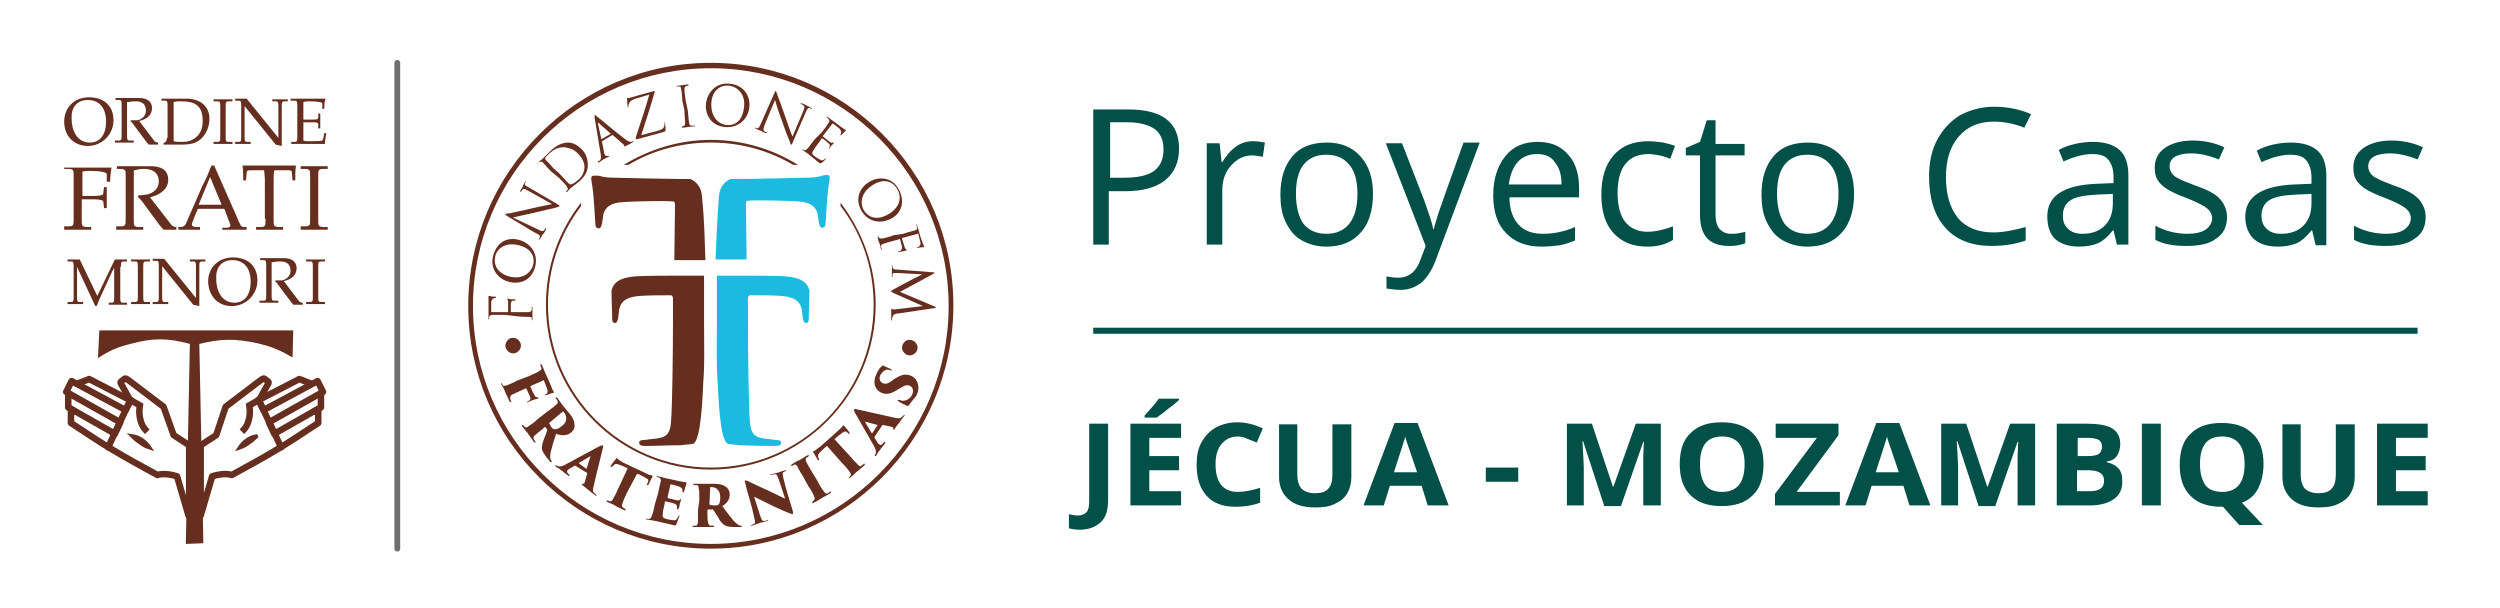 <?xml version="1.0" encoding="UTF-8"?>
<!-- Generator: Adobe Illustrator 28.3.0, SVG Export Plug-In . SVG Version: 6.00 Build 0)  -->
<svg xmlns="http://www.w3.org/2000/svg" xmlns:xlink="http://www.w3.org/1999/xlink" version="1.1" id="Livello_1" x="0px" y="0px" viewBox="0 0 370 90" style="enable-background:new 0 0 370 90;" xml:space="preserve">
<style type="text/css">
	.st0{fill:#025048;}
	.st1{fill:#652E1E;}
	.st2{fill:#1DBADF;}
	.st3{fill:none;stroke:#706F6F;stroke-width:0.858;stroke-linecap:round;stroke-linejoin:round;}
	.st4{fill:none;stroke:#652E1E;stroke-width:0.964;stroke-linecap:round;stroke-linejoin:round;stroke-miterlimit:3.864;}
	.st5{fill:none;stroke:#652E1E;stroke-width:0.964;stroke-miterlimit:3.864;}
	.st6{fill:none;stroke:#652E1E;stroke-width:0.512;stroke-miterlimit:3.864;}
</style>
<g>
	<g>
		<rect x="161.8" y="48.5" class="st0" width="196" height="0.9"></rect>
	</g>
	<g>
		<path class="st0" d="M174.5,22c0,2-0.7,3.6-2.1,4.7c-1.4,1.1-3.4,1.6-5.9,1.6h-2.4v7.9h-2.3v-20h5.2C172,16.2,174.5,18.1,174.5,22    z M164.2,26.3h2.1c2.1,0,3.5-0.3,4.5-1c0.9-0.7,1.4-1.7,1.4-3.2c0-1.3-0.4-2.3-1.3-3c-0.9-0.6-2.2-1-4-1h-2.6V26.3z"></path>
		<path class="st0" d="M185.4,20.9c0.7,0,1.3,0.1,1.8,0.2l-0.3,2.1c-0.6-0.1-1.2-0.2-1.6-0.2c-1.2,0-2.2,0.5-3.1,1.5    s-1.3,2.2-1.3,3.7v8h-2.3v-15h1.9l0.3,2.8h0.1c0.6-1,1.2-1.7,2-2.3C183.6,21.2,184.5,20.9,185.4,20.9z"></path>
		<path class="st0" d="M203.2,28.7c0,2.4-0.6,4.4-1.8,5.7c-1.2,1.4-2.9,2.1-5.1,2.1c-1.3,0-2.5-0.3-3.6-0.9s-1.8-1.5-2.4-2.7    s-0.8-2.6-0.8-4.1c0-2.4,0.6-4.3,1.8-5.7c1.2-1.4,2.9-2,5.1-2c2.1,0,3.8,0.7,5,2.1S203.2,26.3,203.2,28.7z M191.8,28.7    c0,1.9,0.4,3.4,1.1,4.4c0.8,1,1.9,1.5,3.4,1.5s2.6-0.5,3.4-1.5s1.2-2.5,1.2-4.4c0-1.9-0.4-3.4-1.2-4.3c-0.8-1-1.9-1.5-3.4-1.5    c-1.5,0-2.6,0.5-3.4,1.5C192.2,25.3,191.8,26.7,191.8,28.7z"></path>
		<path class="st0" d="M205.1,21.2h2.4l3.3,8.5c0.7,2,1.2,3.4,1.3,4.2h0.1c0.1-0.5,0.4-1.3,0.7-2.4c0.4-1.1,1.6-4.6,3.7-10.4h2.4    l-6.4,17.1c-0.6,1.7-1.4,2.9-2.2,3.6c-0.9,0.7-1.9,1.1-3.1,1.1c-0.7,0-1.4-0.1-2.1-0.2v-1.8c0.5,0.1,1.1,0.2,1.7,0.2    c1.6,0,2.7-0.9,3.3-2.6l0.8-2.1L205.1,21.2z"></path>
		<path class="st0" d="M228.1,36.5c-2.2,0-4-0.7-5.2-2c-1.3-1.3-1.9-3.2-1.9-5.6c0-2.4,0.6-4.3,1.8-5.8s2.8-2.1,4.8-2.1    c1.9,0,3.4,0.6,4.5,1.9c1.1,1.2,1.6,2.9,1.6,4.9v1.4h-10.3c0,1.8,0.5,3.1,1.3,4c0.8,0.9,2,1.4,3.6,1.4c1.6,0,3.2-0.3,4.8-1v2    c-0.8,0.3-1.6,0.6-2.3,0.7S229.2,36.5,228.1,36.5z M227.5,22.8c-1.2,0-2.2,0.4-2.9,1.2c-0.7,0.8-1.1,1.9-1.3,3.3h7.8    c0-1.4-0.3-2.5-1-3.3C229.6,23.2,228.7,22.8,227.5,22.8z"></path>
		<path class="st0" d="M243.8,36.5c-2.2,0-3.8-0.7-5-2c-1.2-1.3-1.8-3.2-1.8-5.7c0-2.5,0.6-4.4,1.8-5.8s2.9-2.1,5.2-2.1    c0.7,0,1.4,0.1,2.2,0.2c0.7,0.2,1.3,0.3,1.7,0.5l-0.7,1.9c-0.5-0.2-1-0.4-1.6-0.5c-0.6-0.1-1.1-0.2-1.6-0.2c-3,0-4.6,1.9-4.6,5.8    c0,1.8,0.4,3.3,1.1,4.2s1.8,1.5,3.3,1.5c1.2,0,2.5-0.3,3.8-0.8v2C246.5,36.2,245.3,36.5,243.8,36.5z"></path>
		<path class="st0" d="M256.2,34.6c0.4,0,0.8,0,1.2-0.1c0.4-0.1,0.7-0.1,0.9-0.2V36c-0.2,0.1-0.6,0.2-1.1,0.3    c-0.5,0.1-0.9,0.1-1.3,0.1c-2.9,0-4.3-1.5-4.3-4.6V23h-2.1v-1.1l2.1-0.9l1-3.2h1.3v3.5h4.3V23h-4.3v8.8c0,0.9,0.2,1.6,0.6,2.1    C254.9,34.3,255.4,34.6,256.2,34.6z"></path>
		<path class="st0" d="M274.4,28.7c0,2.4-0.6,4.4-1.8,5.7c-1.2,1.4-2.9,2.1-5.1,2.1c-1.3,0-2.5-0.3-3.6-0.9s-1.8-1.5-2.4-2.7    s-0.8-2.6-0.8-4.1c0-2.4,0.6-4.3,1.8-5.7c1.2-1.4,2.9-2,5.1-2c2.1,0,3.8,0.7,5,2.1S274.4,26.3,274.4,28.7z M263,28.7    c0,1.9,0.4,3.4,1.1,4.4c0.8,1,1.9,1.5,3.4,1.5s2.6-0.5,3.4-1.5s1.2-2.5,1.2-4.4c0-1.9-0.4-3.4-1.2-4.3c-0.8-1-1.9-1.5-3.4-1.5    c-1.5,0-2.6,0.5-3.4,1.5C263.4,25.3,263,26.7,263,28.7z"></path>
		<path class="st0" d="M295.1,18c-2.2,0-3.9,0.7-5.2,2.2s-1.9,3.5-1.9,6c0,2.6,0.6,4.6,1.8,6.1c1.2,1.4,3,2.1,5.2,2.1    c1.4,0,3-0.3,4.8-0.8v2c-1.4,0.5-3.1,0.8-5.1,0.8c-2.9,0-5.2-0.9-6.8-2.7c-1.6-1.8-2.4-4.3-2.4-7.6c0-2.1,0.4-3.9,1.2-5.4    c0.8-1.5,1.9-2.7,3.3-3.6c1.5-0.8,3.2-1.3,5.1-1.3c2.1,0,3.9,0.4,5.5,1.1l-1,2C298.1,18.3,296.6,18,295.1,18z"></path>
		<path class="st0" d="M313.3,36.2l-0.5-2.1h-0.1c-0.7,0.9-1.5,1.6-2.2,1.9s-1.7,0.5-2.8,0.5c-1.5,0-2.7-0.4-3.5-1.1    S303,33.5,303,32c0-3,2.4-4.6,7.3-4.8l2.5-0.1v-0.9c0-1.2-0.3-2-0.8-2.6s-1.3-0.8-2.4-0.8c-1.2,0-2.7,0.4-4.2,1.1l-0.7-1.7    c0.7-0.4,1.5-0.7,2.4-0.9c0.9-0.2,1.8-0.3,2.6-0.3c1.8,0,3.1,0.4,4,1.2s1.3,2.1,1.3,3.8v10.2H313.3z M308.2,34.6    c1.4,0,2.5-0.4,3.3-1.2c0.8-0.8,1.2-1.9,1.2-3.3v-1.4l-2.3,0.1c-1.8,0.1-3.1,0.3-3.9,0.8c-0.8,0.5-1.2,1.3-1.2,2.3    c0,0.8,0.2,1.4,0.7,1.9C306.6,34.4,307.3,34.6,308.2,34.6z"></path>
		<path class="st0" d="M329.6,32.1c0,1.4-0.5,2.5-1.6,3.2c-1,0.8-2.5,1.1-4.4,1.1c-2,0-3.5-0.3-4.6-0.9v-2.1    c0.7,0.4,1.5,0.7,2.3,0.9c0.8,0.2,1.6,0.3,2.4,0.3c1.2,0,2.1-0.2,2.7-0.6c0.6-0.4,1-1,1-1.7c0-0.6-0.3-1.1-0.8-1.5    c-0.5-0.4-1.5-0.9-3-1.5c-1.4-0.5-2.4-1-3-1.4c-0.6-0.4-1-0.8-1.3-1.3s-0.4-1.1-0.4-1.8c0-1.2,0.5-2.2,1.5-2.9    c1-0.7,2.4-1.1,4.1-1.1c1.6,0,3.2,0.3,4.7,1l-0.8,1.8c-1.5-0.6-2.9-0.9-4.1-0.9c-1.1,0-1.9,0.2-2.4,0.5c-0.5,0.3-0.8,0.8-0.8,1.4    c0,0.4,0.1,0.7,0.3,1c0.2,0.3,0.5,0.6,1,0.8c0.5,0.3,1.3,0.6,2.6,1.1c1.8,0.6,3,1.3,3.6,2S329.6,31.1,329.6,32.1z"></path>
		<path class="st0" d="M342.7,36.2l-0.5-2.1h-0.1c-0.7,0.9-1.5,1.6-2.2,1.9s-1.7,0.5-2.8,0.5c-1.5,0-2.7-0.4-3.5-1.1    s-1.3-1.9-1.3-3.3c0-3,2.4-4.6,7.3-4.8l2.5-0.1v-0.9c0-1.2-0.3-2-0.8-2.6s-1.3-0.8-2.4-0.8c-1.2,0-2.7,0.4-4.2,1.1l-0.7-1.7    c0.7-0.4,1.5-0.7,2.4-0.9c0.9-0.2,1.8-0.3,2.6-0.3c1.8,0,3.1,0.4,4,1.2s1.3,2.1,1.3,3.8v10.2H342.7z M337.6,34.6    c1.4,0,2.5-0.4,3.3-1.2c0.8-0.8,1.2-1.9,1.2-3.3v-1.4l-2.3,0.1c-1.8,0.1-3.1,0.3-3.9,0.8c-0.8,0.5-1.2,1.3-1.2,2.3    c0,0.8,0.2,1.4,0.7,1.9C336,34.4,336.7,34.6,337.6,34.6z"></path>
		<path class="st0" d="M359,32.1c0,1.4-0.5,2.5-1.6,3.2c-1,0.8-2.5,1.1-4.4,1.1c-2,0-3.5-0.3-4.6-0.9v-2.1c0.7,0.4,1.5,0.7,2.3,0.9    c0.8,0.2,1.6,0.3,2.4,0.3c1.2,0,2.1-0.2,2.7-0.6c0.6-0.4,1-1,1-1.7c0-0.6-0.3-1.1-0.8-1.5c-0.5-0.4-1.5-0.9-3-1.5    c-1.4-0.5-2.4-1-3-1.4c-0.6-0.4-1-0.8-1.3-1.3s-0.4-1.1-0.4-1.8c0-1.2,0.5-2.2,1.5-2.9c1-0.7,2.4-1.1,4.1-1.1c1.6,0,3.2,0.3,4.7,1    l-0.8,1.8c-1.5-0.6-2.9-0.9-4.1-0.9c-1.1,0-1.9,0.2-2.4,0.5c-0.5,0.3-0.8,0.8-0.8,1.4c0,0.4,0.1,0.7,0.3,1c0.2,0.3,0.5,0.6,1,0.8    c0.5,0.3,1.3,0.6,2.6,1.1c1.8,0.6,3,1.3,3.6,2S359,31.1,359,32.1z"></path>
	</g>
	<g>
		<path class="st0" d="M159.8,78.4c-0.6,0-1.2-0.1-1.6-0.2v-2.1c0.5,0.1,0.9,0.2,1.3,0.2c0.6,0,1-0.2,1.3-0.5s0.4-0.9,0.4-1.6V62.7    h2.8V74c0,1.4-0.3,2.5-1,3.2C162.2,78,161.1,78.4,159.8,78.4z"></path>
		<path class="st0" d="M174.8,74.8h-7.5V62.7h7.5v2.1h-4.7v2.7h4.4v2.1h-4.4v3.1h4.7V74.8z M169.4,61.7v-0.2c1-1.1,1.7-1.9,2.1-2.5    h3v0.2c-0.3,0.3-0.8,0.7-1.6,1.3c-0.7,0.6-1.3,1-1.7,1.3H169.4z"></path>
		<path class="st0" d="M183.2,64.6c-1,0-1.8,0.4-2.4,1.1s-0.9,1.7-0.9,3c0,2.7,1.1,4.1,3.3,4.1c0.9,0,2-0.2,3.3-0.6v2.2    c-1.1,0.4-2.3,0.6-3.6,0.6c-1.9,0-3.3-0.5-4.3-1.6c-1-1.1-1.5-2.6-1.5-4.6c0-1.3,0.2-2.4,0.7-3.3s1.2-1.7,2.1-2.2    c0.9-0.5,2-0.8,3.2-0.8c1.3,0,2.5,0.3,3.8,0.9l-0.9,2.1c-0.5-0.2-1-0.4-1.5-0.6C184.1,64.7,183.7,64.6,183.2,64.6z"></path>
		<path class="st0" d="M200,62.7v7.9c0,0.9-0.2,1.7-0.6,2.4s-1,1.2-1.9,1.6c-0.8,0.4-1.8,0.5-2.9,0.5c-1.7,0-3-0.4-3.9-1.2    s-1.4-1.9-1.4-3.3v-7.8h2.7v7.4c0,0.9,0.2,1.6,0.6,2.1c0.4,0.4,1.1,0.7,2,0.7c0.9,0,1.6-0.2,2-0.7c0.4-0.4,0.6-1.1,0.6-2.1v-7.4    H200z"></path>
		<path class="st0" d="M211.3,74.8l-0.9-2.9h-4.7l-0.9,2.9h-3l4.6-12.2h3.4l4.6,12.2H211.3z M209.7,69.8c-0.9-2.6-1.4-4.1-1.5-4.4    c-0.1-0.3-0.2-0.6-0.2-0.8c-0.2,0.7-0.8,2.5-1.7,5.3H209.7z"></path>
		<path class="st0" d="M219.9,71.3v-2.1h4.8v2.1H219.9z"></path>
		<path class="st0" d="M237.4,74.8l-3.1-9.5h-0.1c0.1,1.9,0.2,3.2,0.2,3.9v5.6h-2.5V62.7h3.7l3.1,9.3h0.1l3.3-9.3h3.7v12.1h-2.6    v-5.7c0-0.3,0-0.6,0-0.9c0-0.4,0-1.3,0.1-2.8h-0.1l-3.3,9.5H237.4z"></path>
		<path class="st0" d="M261,68.7c0,2-0.5,3.6-1.6,4.6c-1.1,1.1-2.6,1.6-4.6,1.6c-2,0-3.5-0.5-4.6-1.6c-1.1-1.1-1.6-2.6-1.6-4.6    c0-2,0.5-3.6,1.6-4.6c1.1-1.1,2.6-1.6,4.6-1.6c2,0,3.5,0.5,4.6,1.6C260.5,65.2,261,66.7,261,68.7z M251.6,68.7    c0,1.4,0.3,2.4,0.8,3.1s1.4,1,2.5,1c2.2,0,3.3-1.4,3.3-4.1c0-2.7-1.1-4.1-3.3-4.1c-1.1,0-1.9,0.3-2.5,1    C251.8,66.4,251.6,67.4,251.6,68.7z"></path>
		<path class="st0" d="M272.4,74.8h-9.7v-1.7l6.2-8.3h-6.1v-2.1h9.3v1.7l-6.2,8.4h6.4V74.8z"></path>
		<path class="st0" d="M282.6,74.8l-0.9-2.9h-4.7l-0.9,2.9h-3l4.6-12.2h3.4l4.6,12.2H282.6z M281,69.8c-0.9-2.6-1.4-4.1-1.5-4.4    c-0.1-0.3-0.2-0.6-0.2-0.8c-0.2,0.7-0.8,2.5-1.7,5.3H281z"></path>
		<path class="st0" d="M292.8,74.8l-3.1-9.5h-0.1c0.1,1.9,0.2,3.2,0.2,3.9v5.6h-2.5V62.7h3.7l3.1,9.3h0.1l3.3-9.3h3.7v12.1h-2.6    v-5.7c0-0.3,0-0.6,0-0.9c0-0.4,0-1.3,0.1-2.8h-0.1l-3.3,9.5H292.8z"></path>
		<path class="st0" d="M304.6,62.7h4c1.8,0,3.2,0.2,4,0.7c0.8,0.5,1.2,1.3,1.2,2.3c0,0.7-0.2,1.3-0.5,1.8c-0.4,0.5-0.8,0.7-1.5,0.8    v0.1c0.8,0.2,1.4,0.5,1.8,1s0.5,1.1,0.5,1.9c0,1.1-0.4,2-1.3,2.6s-2,0.9-3.5,0.9h-4.9V62.7z M307.4,67.5h1.6    c0.7,0,1.3-0.1,1.6-0.3c0.3-0.2,0.5-0.6,0.5-1.1c0-0.5-0.2-0.8-0.5-1c-0.4-0.2-0.9-0.3-1.7-0.3h-1.4V67.5z M307.4,69.5v3.2h1.8    c0.8,0,1.3-0.1,1.7-0.4c0.4-0.3,0.5-0.7,0.5-1.2c0-1-0.8-1.5-2.3-1.5H307.4z"></path>
		<path class="st0" d="M317,74.8V62.7h2.8v12.1H317z"></path>
		<path class="st0" d="M335,68.7c0,1.4-0.3,2.6-0.8,3.6c-0.5,1-1.3,1.7-2.4,2.1l3.1,3.3h-3.5l-2.4-2.7h-0.2c-2,0-3.5-0.5-4.6-1.6    c-1.1-1.1-1.6-2.6-1.6-4.6c0-2,0.5-3.6,1.6-4.6c1.1-1.1,2.6-1.6,4.6-1.6c2,0,3.5,0.5,4.6,1.6C334.5,65.2,335,66.7,335,68.7z     M325.6,68.7c0,1.4,0.3,2.4,0.8,3.1s1.4,1,2.5,1c2.2,0,3.3-1.4,3.3-4.1c0-2.7-1.1-4.1-3.3-4.1c-1.1,0-1.9,0.3-2.5,1    C325.8,66.4,325.6,67.4,325.6,68.7z"></path>
		<path class="st0" d="M348.5,62.7v7.9c0,0.9-0.2,1.7-0.6,2.4s-1,1.2-1.9,1.6c-0.8,0.4-1.8,0.5-2.9,0.5c-1.7,0-3-0.4-3.9-1.2    s-1.4-1.9-1.4-3.3v-7.8h2.7v7.4c0,0.9,0.2,1.6,0.6,2.1c0.4,0.4,1.1,0.7,2,0.7c0.9,0,1.6-0.2,2-0.7c0.4-0.4,0.6-1.1,0.6-2.1v-7.4    H348.5z"></path>
		<path class="st0" d="M359.3,74.8h-7.5V62.7h7.5v2.1h-4.7v2.7h4.4v2.1h-4.4v3.1h4.7V74.8z"></path>
	</g>
</g>
<g>
	<path class="st1" d="M74.7,46.6c-1.3,0-1.5,0-1.8,0c-0.3,0-0.4,0.1-0.5,0.3c0,0.1,0,0.2,0,0.3c0,0,0,0.1,0,0.1c0,0-0.1,0-0.1-0.1   c0-0.2,0-0.4,0-0.6l0-0.3c0-0.2,0-1.8,0-2c0-0.2,0-0.3,0-0.4c0,0,0-0.1,0-0.1c0,0,0,0,0.1,0c0.1,0,0.2,0,0.4,0.1c0.1,0,0.4,0,0.5,0   c0,0,0.1,0,0.1,0.1c0,0,0,0.1-0.1,0.1c-0.1,0-0.2,0-0.3,0.1c-0.1,0-0.3,0.2-0.3,0.6l0,1.3c0,0,0,0.1,0.1,0.1l2.3,0   c0,0,0.1,0,0.1-0.1l0-1c0-0.1,0-0.3,0-0.4c0-0.2,0-0.3-0.1-0.4c0,0-0.1-0.1-0.1-0.1c0,0,0,0,0.1,0c0,0,0.2,0,0.5,0.1   c0.2,0,0.5,0,0.5,0c0.1,0,0.2,0,0.2,0.1c0,0,0,0.1-0.1,0.1c-0.1,0-0.2,0-0.3,0c-0.1,0-0.3,0.2-0.3,0.4c0,0.2,0,1.1,0,1.2   c0,0,0,0.1,0.1,0.1l0.7,0c0.8,0,1.4,0,1.8,0c0.2,0,0.4-0.1,0.5-0.3c0-0.1,0-0.3,0-0.4c0,0,0-0.1,0-0.1c0,0,0.1,0,0.1,0.1   c0,0.4,0,1,0,1c0,0,0,0.6,0,0.8c0,0.1,0,0.1-0.1,0.1c0,0,0,0,0-0.1c0-0.1,0-0.2,0-0.2c0-0.2-0.2-0.2-0.4-0.2c-0.3,0-1,0-1.8-0.1   L74.7,46.6z"></path>
	<path class="st1" d="M78.9,39.2c0.2-0.7,0.2-2.3-2.1-2.9c-1.9-0.5-3.2,0.4-3.5,1.6c-0.3,1.3,0.3,2.5,2,3   C77.1,41.4,78.5,40.6,78.9,39.2 M73,37.8c0.5-1.8,1.9-2.8,3.8-2.3c1.8,0.5,2.9,2.1,2.4,4c-0.6,2.2-2.5,2.6-3.9,2.2   C74,41.4,72.4,40,73,37.8"></path>
	<path class="st1" d="M79.5,33.9c0.6,0.3,0.8,0.4,1,0.2c0.1-0.1,0.2-0.3,0.2-0.3c0,0,0,0,0.1,0c0,0,0,0.1,0,0.2   c-0.2,0.4-0.4,0.7-0.5,0.7c0,0.1-0.2,0.4-0.4,0.7c0,0.1-0.1,0.1-0.1,0.1c0,0,0,0,0-0.1c0-0.1,0.1-0.2,0.1-0.3   c0.1-0.2-0.1-0.4-0.8-0.7l-4-2.4c-0.3-0.2-0.3-0.2-0.3-0.3c0-0.1,0.3-0.1,0.4-0.1c0.2,0,1.9-0.4,3.7-0.8c1.2-0.3,2.5-0.5,2.8-0.6   l-3.6-2c-0.5-0.3-0.6-0.3-0.8-0.1c-0.1,0.1-0.2,0.3-0.2,0.3c0,0-0.1,0-0.1,0c0,0,0-0.1,0-0.2c0.2-0.3,0.4-0.6,0.4-0.7   c0-0.1,0.2-0.3,0.3-0.6c0-0.1,0.1-0.1,0.1-0.1c0,0,0,0.1,0,0.1c0,0,0,0.1-0.1,0.2c-0.1,0.3,0.1,0.4,0.5,0.6l4.1,2.4   c0.5,0.3,0.5,0.3,0.5,0.4c0,0.1-0.2,0.1-0.8,0.3c-0.1,0-1.7,0.4-3,0.7c-1.4,0.3-2.7,0.6-3.1,0.7L79.5,33.9z"></path>
	<path class="st1" d="M82.7,25.6c0.6,0.6,1.1,1.2,1.2,1.3c0.1,0.1,0.4,0.4,0.5,0.4c0.2,0,0.5-0.1,1.2-0.7c0.6-0.5,0.9-1.2,0.9-1.9   c0-0.6-0.3-1.3-0.9-1.9c-0.7-0.8-1.5-0.9-2-1c-1.1-0.1-1.9,0.5-2.6,1.2c-0.1,0.1-0.3,0.3-0.3,0.4c0,0.1,0,0.1,0,0.2   c0.2,0.2,0.8,0.8,1.2,1.3L82.7,25.6z M81.6,25.4c-0.9-0.9-1-1.1-1.2-1.3c-0.2-0.2-0.3-0.2-0.6-0.1c-0.1,0-0.2,0.1-0.2,0.2   c0,0-0.1,0-0.1,0c0,0,0-0.1,0.1-0.1c0.3-0.3,0.7-0.6,0.7-0.6c0.1-0.1,0.4-0.4,0.8-0.8c0.6-0.6,1.6-1.6,3-1.6c0.6,0,1.3,0.3,2,1   c0.7,0.7,0.9,1.6,0.9,2.3c0,0.5-0.1,1.4-1.2,2.4c-0.3,0.2-0.6,0.5-0.9,0.7c-0.3,0.2-0.5,0.4-0.5,0.4c0,0-0.1,0.1-0.2,0.2   c-0.1,0.1-0.2,0.3-0.3,0.3c-0.1,0.1-0.1,0.1-0.1,0c0,0,0,0,0-0.1c0.1-0.1,0.1-0.1,0.2-0.2c0.1-0.1,0-0.3-0.1-0.5   c-0.2-0.3-0.6-0.7-1.2-1.3L81.6,25.4z"></path>
	<path class="st1" d="M90.4,19.8C90.4,19.8,90.4,19.8,90.4,19.8l-1.8-1.6c-0.1-0.1-0.1-0.1-0.1,0.1l0.5,2.3c0,0,0,0.1,0,0L90.4,19.8   z M88,17.4c0-0.3,0-0.3,0-0.4c0,0,0.1,0,0.3,0.2c0.3,0.2,3,2.5,4.1,3.3C93,21,93.3,21,93.4,21c0.1,0,0.2-0.1,0.3-0.1   c0,0,0.1,0,0.1,0c0,0,0,0.1-0.1,0.1c-0.1,0.1-0.6,0.4-1.1,0.6c-0.1,0.1-0.2,0.1-0.2,0.1c0,0,0-0.1,0-0.1c0,0,0-0.1-0.1-0.2L90.7,20   c0,0-0.1,0-0.1,0l-1.5,0.9c0,0,0,0.1,0,0.1l0.3,1.5c0,0.2,0.1,0.4,0.2,0.5c0.1,0.1,0.3,0.1,0.4,0.1l0.1,0c0,0,0.1,0,0.1,0   c0,0,0,0.1-0.1,0.1c-0.2,0.1-0.5,0.2-0.6,0.3c-0.1,0-0.5,0.3-0.8,0.5c-0.1,0.1-0.1,0.1-0.2,0c0,0,0-0.1,0-0.1c0,0,0.1-0.1,0.2-0.1   c0.3-0.2,0.3-0.6,0.2-1L88,17.4z"></path>
	<path class="st1" d="M97.2,19.4c0.8-0.2,1-0.4,1.1-0.7c0-0.1,0.1-0.4,0-0.5c0-0.1,0-0.1,0-0.1c0,0,0.1,0,0.1,0.2   c0.1,0.2,0.1,0.7,0.1,0.9c0,0.2,0,0.2-0.2,0.3c-1.3,0.4-2.6,0.7-4,1.1c-0.1,0-0.1,0-0.2,0c0,0,0-0.1,0-0.3c0.7-2.1,1.4-4.2,2-6.3   l-1.7,0.5c-0.4,0.1-0.9,0.3-1.1,0.5c-0.2,0.2-0.3,0.6-0.3,0.7c0,0.1,0,0.2,0,0.2c0,0-0.1,0-0.1-0.1c0-0.1-0.1-0.8-0.1-1.1   c0-0.1,0-0.2,0-0.2c0.1,0,0.1,0,0.3,0c0.8-0.2,1.1-0.3,1.4-0.4l2.2-0.6c0.1,0,0.2,0,0.2,0c0,0,0,0,0,0.1c-0.6,2.1-1.3,4.3-2,6.4   L97.2,19.4z"></path>
	<path class="st1" d="M101.8,16.4c0.1,0.8,0.1,1.4,0.2,1.8c0,0.2,0.1,0.4,0.4,0.4c0.1,0,0.3,0,0.4,0c0,0,0.1,0,0.1,0   c0,0,0,0.1-0.1,0.1c-0.4,0-1,0.1-1,0.1c0,0-0.5,0.1-0.8,0.1c-0.1,0-0.1,0-0.1-0.1c0,0,0-0.1,0.1-0.1c0.1,0,0.2,0,0.2-0.1   c0.2,0,0.2-0.2,0.2-0.5c0-0.3-0.1-1-0.1-1.8L101,15c-0.1-1.3-0.1-1.5-0.2-1.8c0-0.3-0.1-0.4-0.3-0.4c-0.1,0-0.2,0-0.3,0   c0,0-0.1,0-0.1,0c0,0,0-0.1,0.1-0.1c0.3,0,0.8-0.1,0.8-0.1c0,0,0.5-0.1,0.8-0.1c0.1,0,0.1,0,0.1,0.1c0,0,0,0.1-0.1,0.1   c-0.1,0-0.1,0-0.2,0c-0.2,0.1-0.3,0.2-0.3,0.5c0,0.3,0,0.5,0.2,1.8L101.8,16.4z"></path>
	<path class="st1" d="M107.5,18.5c0.7,0.1,2.3-0.1,2.6-2.5c0.3-1.9-0.8-3.1-2.1-3.3c-1.3-0.2-2.5,0.6-2.7,2.3   C105.1,16.9,106,18.3,107.5,18.5 M108.1,12.4c1.8,0.2,3,1.6,2.8,3.5c-0.2,1.8-1.7,3.1-3.7,2.9c-2.2-0.3-2.9-2.1-2.7-3.6   C104.7,13.8,105.9,12.1,108.1,12.4"></path>
	<path class="st1" d="M113.2,18.4c-0.2,0.6-0.3,0.8-0.1,1c0.1,0.1,0.3,0.2,0.4,0.2c0,0,0.1,0,0,0.1c0,0-0.1,0-0.2,0   c-0.4-0.2-0.7-0.3-0.8-0.4c-0.1,0-0.4-0.1-0.7-0.3c-0.1,0-0.1-0.1-0.1-0.1c0,0,0,0,0.1,0c0.1,0,0.2,0.1,0.3,0.1   c0.2,0,0.3-0.2,0.6-0.9l1.9-4.3c0.1-0.3,0.2-0.4,0.2-0.3c0.1,0,0.1,0.2,0.2,0.4c0.1,0.2,0.7,1.9,1.3,3.6c0.4,1.1,0.8,2.4,1,2.7   l1.6-3.8c0.2-0.5,0.2-0.7,0-0.8c-0.1-0.1-0.3-0.2-0.4-0.2c-0.1,0-0.1,0,0-0.1c0,0,0.1,0,0.2,0c0.3,0.1,0.7,0.3,0.8,0.4   c0.1,0,0.3,0.1,0.6,0.3c0.1,0,0.1,0.1,0.1,0.1c0,0-0.1,0-0.1,0c0,0-0.1,0-0.2-0.1c-0.3-0.1-0.4,0.1-0.6,0.5l-1.9,4.4   c-0.2,0.5-0.2,0.5-0.3,0.5c-0.1,0-0.1-0.1-0.3-0.7c-0.1-0.1-0.7-1.7-1.1-2.9c-0.5-1.3-0.9-2.6-1-3L113.2,18.4z"></path>
	<path class="st1" d="M121.6,19.6c0.8-1,0.9-1.2,1-1.4c0.2-0.2,0.2-0.4,0-0.6c0-0.1-0.1-0.1-0.2-0.2c0,0,0-0.1,0-0.1   c0,0,0.1,0,0.1,0c0.1,0.1,0.3,0.2,0.5,0.4l0.3,0.2c0,0,1.3,1,1.5,1.1c0.1,0.1,0.2,0.2,0.3,0.2c0,0,0.1,0,0.1,0c0,0,0,0,0,0.1   c0,0-0.1,0.1-0.3,0.3c-0.1,0.1-0.3,0.3-0.4,0.4c0,0-0.1,0.1-0.1,0c0,0,0-0.1,0-0.1c0,0,0.1-0.2,0.1-0.3c0-0.1,0-0.3-0.3-0.6   c-0.1-0.1-0.8-0.6-0.9-0.7c0,0-0.1,0-0.1,0l-1.4,1.8c0,0,0,0.1,0,0.1c0.1,0.1,0.9,0.7,1,0.8c0.2,0.1,0.3,0.2,0.4,0.1   c0.1,0,0.1,0,0.2,0c0,0,0,0,0,0.1c0,0-0.1,0.1-0.3,0.3c-0.1,0.1-0.3,0.4-0.3,0.4c0,0.1-0.1,0.1-0.1,0.1c0,0,0-0.1,0-0.1   c0-0.1,0.1-0.1,0.1-0.2c0-0.1,0.1-0.3-0.2-0.5c-0.2-0.2-0.8-0.7-0.9-0.7c0,0-0.1,0-0.1,0l-0.4,0.6c-0.2,0.2-0.7,1-0.8,1.1   c-0.3,0.5-0.3,0.6,0.4,1.1c0.2,0.1,0.5,0.3,0.7,0.4c0.2,0.1,0.4,0,0.6-0.2c0.1-0.1,0.1-0.1,0.1-0.1c0,0,0,0.1,0,0.1   c0,0.1-0.4,0.5-0.6,0.6c-0.2,0.1-0.2,0.1-0.5-0.1c-0.5-0.4-0.8-0.7-1.1-0.9c-0.2-0.2-0.4-0.3-0.5-0.4c0,0-0.1-0.1-0.3-0.2   c-0.1-0.1-0.3-0.2-0.4-0.3c-0.1-0.1-0.1-0.1-0.1-0.1c0,0,0,0,0.1,0c0.1,0,0.1,0.1,0.2,0.1c0.1,0.1,0.3,0,0.5-0.2   c0.2-0.2,0.6-0.8,1.1-1.4L121.6,19.6z"></path>
	<path class="st1" d="M127.9,31.2c0.4,0.6,1.5,1.7,3.6,0.5c1.7-1,2-2.5,1.3-3.7c-0.7-1.2-2-1.6-3.5-0.7   C127.6,28.3,127.1,29.9,127.9,31.2 M133,28c0.9,1.6,0.6,3.4-1,4.3c-1.6,0.9-3.5,0.6-4.5-1.1c-1.1-1.9-0.1-3.6,1.2-4.3   C129.8,26.2,131.9,26,133,28"></path>
	<path class="st1" d="M133.7,34.6c1.2-0.4,1.4-0.4,1.7-0.5c0.3-0.1,0.4-0.2,0.3-0.5c0-0.1,0-0.2-0.1-0.3c0,0,0-0.1,0-0.1   c0,0,0.1,0,0.1,0.1c0.1,0.2,0.1,0.4,0.2,0.6l0.1,0.3c0,0.2,0.5,1.7,0.6,1.9c0.1,0.1,0.1,0.3,0.1,0.3c0,0,0.1,0.1,0.1,0.1   c0,0,0,0.1-0.1,0.1c-0.1,0-0.2,0-0.4,0c-0.1,0-0.4,0.1-0.5,0.1c0,0-0.1,0-0.1,0c0,0,0-0.1,0.1-0.1c0.1,0,0.2-0.1,0.3-0.2   c0.1-0.1,0.2-0.3,0.1-0.6l-0.3-1.2c0,0,0-0.1-0.1,0l-2.2,0.6c0,0-0.1,0-0.1,0.1l0.3,1c0,0.1,0.1,0.2,0.1,0.3   c0.1,0.2,0.1,0.3,0.2,0.3c0,0,0.1,0,0.1,0.1c0,0,0,0-0.1,0.1c0,0-0.2,0-0.5,0.1c-0.2,0-0.5,0.1-0.5,0.1c-0.1,0-0.1,0-0.2,0   c0,0,0-0.1,0.1-0.1c0.1,0,0.2-0.1,0.3-0.1c0.1-0.1,0.2-0.2,0.2-0.5c0-0.2-0.3-1.1-0.3-1.2c0,0,0-0.1-0.1,0l-0.7,0.2   c-0.8,0.2-1.4,0.4-1.7,0.5c-0.2,0.1-0.4,0.2-0.3,0.4c0,0.1,0.1,0.3,0.1,0.4c0,0,0,0.1,0,0.1c0,0-0.1,0-0.1-0.1   c-0.1-0.4-0.2-0.9-0.3-1c0,0-0.2-0.5-0.2-0.8c0-0.1,0-0.1,0-0.1c0,0,0.1,0,0.1,0c0,0.1,0.1,0.2,0.1,0.2c0.1,0.1,0.3,0.1,0.5,0.1   c0.3-0.1,1-0.2,1.7-0.5L133.7,34.6z"></path>
	<path class="st1" d="M132.9,46.4c-0.3,0-0.7,0.1-0.8,0.5c-0.1,0.2-0.1,0.5-0.1,0.5c0,0,0,0.1,0,0.1c0,0-0.1-0.1-0.1-0.2   c0-0.2,0-1.1,0-1.4c0-0.2,0-0.2,0.1-0.2c0,0,0.1,0,0.1,0.1c0,0,0.1,0,0.3,0l4.2-0.5l0,0l-4.3-1.9c-0.4-0.2-0.4-0.2-0.4-0.3   c0-0.1,0.1-0.1,0.4-0.3c0.4-0.2,1.8-1,1.9-1c0.1-0.1,2.1-1.1,2.3-1.2l0,0l-3.8-0.2c-0.1,0-0.3,0-0.4,0c-0.1,0-0.2,0.1-0.2,0.2   c0,0.1,0,0.3,0,0.3c0,0,0,0.1,0,0.1c-0.1,0-0.1,0-0.1-0.1c0-0.3,0-0.7,0-0.8c0-0.1,0-0.5,0-0.7c0-0.1,0-0.1,0.1-0.1c0,0,0,0,0,0.1   c0,0.1,0,0.1,0,0.2c0.1,0.3,0.4,0.3,0.7,0.3l5.3,0.4c0.1,0,0.1,0,0.2,0.1c0,0,0,0.1-0.1,0.1l-5,2.7l5.2,2.2c0.1,0,0.1,0.1,0.1,0.1   c0,0.1-0.1,0.1-0.2,0.1L132.9,46.4z"></path>
	<path class="st1" d="M75.9,50c0.3,0,0.6,0.1,0.8,0.3c0.2,0.2,0.4,0.5,0.4,0.8c0,0.3-0.1,0.6-0.3,0.8c-0.2,0.2-0.5,0.4-0.8,0.4   c-0.3,0-0.6-0.1-0.8-0.3c-0.2-0.2-0.4-0.5-0.4-0.8c0-0.3,0.1-0.6,0.3-0.8C75.3,50.1,75.6,50,75.9,50"></path>
	<path class="st1" d="M134.6,50.3c0.3,0,0.6,0.1,0.8,0.3c0.2,0.2,0.4,0.5,0.4,0.8c0,0.3-0.1,0.6-0.3,0.8c-0.2,0.2-0.5,0.4-0.8,0.4   c-0.3,0-0.6-0.1-0.8-0.3c-0.2-0.2-0.4-0.5-0.4-0.8c0-0.3,0.1-0.6,0.3-0.8C134,50.4,134.3,50.3,134.6,50.3"></path>
	<path class="st1" d="M105.2,10.1C85.8,10.1,70,25.9,70,45.3s15.8,35.2,35.2,35.2c19.4,0,35.2-15.8,35.2-35.2S124.6,10.1,105.2,10.1    M105.2,81.2c-19.8,0-35.9-16.1-35.9-35.9S85.4,9.3,105.2,9.3s35.9,16.1,35.9,35.9S125,81.2,105.2,81.2"></path>
	<path class="st1" d="M105.2,21.1c4.5,0,8.6,1.2,12.2,3.3c0.2,0,0.5,0,0.7,0c-3.7-2.3-8.1-3.7-12.9-3.7c-4.7,0-9.1,1.4-12.9,3.7   c0.2,0,0.4,0,0.7,0C96.5,22.3,100.7,21.1,105.2,21.1"></path>
	<path class="st1" d="M124.4,30c0,0.2,0,0.3,0,0.5c3.1,4,4.9,9.1,4.9,14.6c0,13.3-10.8,24.1-24.1,24.1c-13.3,0-24.1-10.8-24.1-24.1   c0-5.5,1.8-10.5,4.9-14.6c0-0.2,0-0.3,0-0.5c-3.3,4.2-5.2,9.4-5.2,15.1c0,13.5,11,24.4,24.4,24.4s24.4-11,24.4-24.4   C129.6,39.4,127.6,34.2,124.4,30"></path>
	<path class="st2" d="M106.4,29.1c0.1-1.4,0.8-2.2,1.7-2.6c3.5,0,10.7-0.2,11.3-0.2c0.9,0,1.7-0.1,2.3-0.3c0.3-0.1,0.6-0.1,0.8-0.1   c0.2,0,0.3,0.2,0.3,0.4c0,0.3-0.2,1.2-0.3,2.3c-0.1,1-0.2,2.5-0.3,4.3c0,0.6-0.2,0.8-0.5,0.8c-0.3,0-0.4-0.3-0.5-0.7   c-0.1-0.5-0.1-0.8-0.2-1.4c-0.3-1-1-1.7-3-1.8c-1.7-0.1-5.8-0.2-7.2-0.1c-0.3,0-0.4,0.1-0.4,0.5l0.1,8.2l-4.6,0   C106.2,31.2,106.3,30.6,106.4,29.1"></path>
	<path class="st2" d="M107.8,65.7c-1.3-0.2-1.5-7.5-1.6-9.4c-0.2-2.5-0.1-4.7-0.1-9.2l0-6.3l4.8,0c0,0,3.9,0,5.4,0.1   c2.3,0.2,3.2,0.9,3.5,2.1c0,0,0,0.1,0,0.1c0,1-0.1,3.3-0.1,3.8c0,0.5,0,0.9-0.4,0.9c-0.3,0-0.4-0.3-0.5-0.8c0-0.3-0.1-0.6-0.1-1   c-0.2-1.2-0.8-2-3-2.2c-1.3-0.1-3.4-0.1-4.7-0.1c-0.2,0-0.3,0.2-0.3,0.6l0,3.4c0,4.3,0.1,12.9,0.3,14.8c0.1,1.3,0.4,2.2,2.1,2.4   c0.6,0.1,1.1,0.1,1.5,0.2c0.7,0,1,0.1,1,0.4c0,0.3-0.1,0.5-1,0.5c-2,0-5.1-0.1-5.2-0.1C109.1,65.8,108.3,65.8,107.8,65.7"></path>
	<path class="st1" d="M103.9,29.1c-0.1-1.4-0.8-2.2-1.7-2.6c-3.5,0-10.7-0.2-11.3-0.2c-0.9,0-1.7-0.1-2.3-0.3C88.3,26,88,26,87.8,26   c-0.2,0-0.3,0.2-0.3,0.4c0,0.3,0.2,1.2,0.3,2.3c0.1,1,0.2,2.5,0.3,4.3c0,0.6,0.2,0.8,0.5,0.8c0.3,0,0.4-0.3,0.5-0.7   c0.1-0.5,0.1-0.8,0.2-1.4c0.3-1,1-1.7,3-1.8c1.7-0.1,5.8-0.2,7.2-0.1c0.3,0,0.4,0.1,0.4,0.5l-0.1,8.2l4.6,0   C104.2,31.2,104,30.6,103.9,29.1"></path>
	<path class="st1" d="M102.5,65.7c1.3-0.2,1.5-7.5,1.6-9.4c0.2-2.5,0.1-4.7,0.1-9.2l0-6.3l-4.8,0c0,0-3.9,0-5.4,0.1   c-2.3,0.2-3.2,0.9-3.5,2.1c0,0,0,0.1,0,0.1c0,1,0.1,3.3,0.1,3.8c0,0.5,0,0.9,0.4,0.9c0.3,0,0.4-0.3,0.5-0.8c0-0.3,0.1-0.6,0.1-1   c0.2-1.2,0.8-2,3-2.2c1.3-0.1,3.4-0.1,4.7-0.1c0.2,0,0.3,0.2,0.3,0.6l0,3.4c0,4.3-0.1,12.9-0.3,14.8c-0.1,1.3-0.4,2.2-2.1,2.4   C96.5,65,96,65,95.6,65.1c-0.7,0-1,0.1-1,0.4c0,0.3,0.1,0.5,1,0.5c2,0,2.6-0.1,5.1-0.1c0,0,0.1,0,0.1,0   C101.2,65.8,102,65.8,102.5,65.7"></path>
	<path class="st1" d="M78.2,55.7c1.3-0.6,1.4-0.6,1.6-0.8c0.3-0.1,0.4-0.3,0.3-0.5c0-0.1-0.1-0.2-0.1-0.3c0-0.1-0.1-0.2,0-0.2   c0.1,0,0.1,0,0.2,0.1c0.2,0.5,0.4,0.9,0.5,1.2c0.1,0.2,1,2.2,1,2.3c0.1,0.2,0.1,0.3,0.2,0.4c0,0,0.1,0.1,0.1,0.1c0,0,0,0.1,0,0.1   c-0.1,0-0.2,0.1-0.4,0.1c-0.2,0.1-0.5,0.2-0.8,0.3c-0.1,0-0.1,0-0.2,0c0-0.1,0-0.1,0.1-0.1c0.1-0.1,0.1-0.1,0.2-0.1   c0.1-0.1,0.2-0.3,0.1-0.7c-0.1-0.3-0.4-1-0.5-1.3c0,0-0.1-0.1-0.1,0l-1.8,0.8c-0.1,0-0.1,0-0.1,0.1c0.1,0.2,0.3,0.8,0.5,1.1   c0.2,0.4,0.3,0.5,0.5,0.5c0.1,0,0.1,0,0.2,0.1c0,0,0,0.1-0.1,0.1c-0.1,0-0.4,0.1-0.7,0.2c-0.2,0.1-0.6,0.2-0.7,0.3   c-0.1,0-0.2,0.1-0.2,0c0,0,0-0.1,0.1-0.1c0.1,0,0.1-0.1,0.2-0.1c0.2-0.1,0.3-0.3,0.1-0.7c-0.1-0.2-0.4-0.9-0.5-1.1c0,0-0.1,0-0.1,0   l-0.5,0.2c-0.7,0.3-1.2,0.6-1.5,0.7c-0.2,0.1-0.3,0.2-0.3,0.6c0,0.1,0.1,0.2,0.1,0.3c0.1,0.1,0.1,0.2,0,0.2c0,0-0.1,0-0.2-0.1   c-0.2-0.4-0.2-0.5-0.6-1.3c-0.2-0.6-0.5-1-0.6-1.2c-0.1-0.1,0-0.2,0-0.2c0,0,0.1,0,0.1,0.1c0,0.1,0.1,0.1,0.1,0.2   c0.1,0.2,0.3,0.1,0.7,0c0.4-0.2,0.8-0.3,1.5-0.7L78.2,55.7z"></path>
	<path class="st1" d="M81.4,62.5c-0.1,0-0.1,0.1-0.1,0.1c0,0.2,0.2,0.4,0.3,0.6c0.1,0.2,0.3,0.3,0.4,0.3c0.2,0.1,0.6,0,1.1-0.4   c1-0.7,0.7-1.5,0.5-1.9c-0.1-0.1-0.2-0.2-0.2-0.3c0,0-0.1,0-0.1,0L81.4,62.5z M80.9,61c1.1-0.8,1.2-0.9,1.4-1.1   c0.3-0.2,0.3-0.4,0.2-0.6c-0.1-0.1-0.1-0.2-0.2-0.3c-0.1-0.1-0.1-0.1,0-0.2c0,0,0.1,0,0.2,0.1c0.2,0.3,0.7,1,0.8,1.1   c0.1,0.1,0.6,0.8,0.9,1.1c0.5,0.6,0.8,1.1,0.8,1.6c0.1,0.5,0,1-0.6,1.4c-0.6,0.4-1.3,0.4-2.1,0.1c-0.3,0.9-0.6,1.9-0.8,2.7   c-0.1,0.7-0.1,0.9,0,1.1c0,0.1,0.1,0.1,0.1,0.2c0.1,0.1,0.1,0.1,0,0.2c-0.1,0-0.1,0-0.2-0.1l-0.5-0.6c-0.5-0.7-0.7-1-0.7-1.4   c0-0.3,0.1-0.8,0.3-1.3c0.3-0.7,0.4-1.1,0.5-1.3c0,0,0-0.1,0-0.1l-0.3-0.4c0,0-0.1,0-0.1,0l-0.3,0.3c-0.5,0.4-0.9,0.7-1.1,0.9   c-0.2,0.1-0.3,0.3-0.2,0.6c0,0.1,0.1,0.2,0.2,0.3c0.1,0.1,0.1,0.1,0,0.2c0,0-0.1,0-0.2-0.1c-0.3-0.5-0.9-1.2-0.9-1.3   c-0.1-0.1-0.6-0.7-0.8-1c-0.1-0.1-0.1-0.2,0-0.2c0,0,0.1,0,0.2,0.1c0.1,0.1,0.1,0.1,0.2,0.2c0.1,0.1,0.3,0.1,0.5-0.1   c0.3-0.2,0.8-0.5,1.4-1.1L80.9,61z"></path>
	<path class="st1" d="M86.8,69.4C86.9,69.5,86.9,69.4,86.8,69.4l0.6-1.9c0-0.1,0-0.1,0,0l-1.7,1c0,0,0,0,0,0.1L86.8,69.4z    M85.1,68.9C85,68.9,85,68.9,85.1,68.9l-0.7,0.4c-0.2,0.1-0.4,0.3-0.4,0.3c-0.1,0.1-0.1,0.2,0,0.4c0.1,0.1,0.2,0.2,0.2,0.2   c0.1,0.1,0.1,0.1,0.1,0.2c0,0.1-0.1,0-0.2,0c-0.3-0.2-0.5-0.4-0.9-0.7c-0.1-0.1-0.5-0.4-0.9-0.6c-0.1-0.1-0.1-0.1-0.1-0.2   c0-0.1,0.1,0,0.2,0c0.1,0.1,0.2,0.1,0.2,0.1c0.3,0.1,0.6,0,1-0.2l5-2.7c0.4-0.2,0.5-0.2,0.6-0.2c0.1,0.1,0.1,0.2,0,0.5   c-0.1,0.5-1,4-1.3,5.4c-0.2,0.7-0.2,1,0.1,1.2c0.1,0.1,0.1,0.1,0.2,0.2c0.1,0.1,0.1,0.1,0.1,0.2c0,0-0.1,0-0.2-0.1   c-0.7-0.5-1.4-1.1-1.9-1.5c-0.1-0.1-0.1-0.1-0.1-0.2c0,0,0.1,0,0.2,0c0.1,0,0.1,0,0.2-0.1l0.4-1.4c0,0,0-0.1,0-0.1L85.1,68.9z"></path>
	<path class="st1" d="M92.8,72.9c-0.3,0.6-0.6,1.3-0.7,1.7c-0.1,0.2-0.1,0.4,0.1,0.5c0.1,0.1,0.2,0.1,0.3,0.2   c0.1,0.1,0.1,0.1,0.1,0.2c0,0-0.1,0.1-0.2,0c-0.5-0.2-1.3-0.6-1.4-0.7c-0.1-0.1-0.9-0.4-1.1-0.5c-0.1-0.1-0.2-0.1-0.1-0.2   c0-0.1,0.1,0,0.2,0c0.1,0,0.2,0.1,0.3,0.1c0.2,0,0.3-0.1,0.4-0.3c0.2-0.3,0.5-0.9,0.8-1.6l1.4-3c-0.3-0.1-0.8-0.4-1.2-0.5   c-0.4-0.2-0.7-0.2-0.9,0.1c-0.1,0.1-0.1,0.1-0.2,0.1c0,0.1-0.1,0.1-0.2,0.1c-0.1,0,0-0.1,0-0.2c0.2-0.3,0.5-0.7,0.7-0.9   c0.1-0.1,0.1-0.2,0.2-0.2c0.1,0,0.1,0.1,0.2,0.2c0.1,0.1,0.5,0.3,0.8,0.5l3.4,1.6c0.2,0.1,0.4,0.2,0.5,0.2c0.1,0,0.2,0,0.3,0.1   c0.1,0,0.1,0.1,0,0.3c-0.1,0.1-0.4,0.8-0.5,1c-0.1,0.1-0.1,0.1-0.2,0.1c-0.1,0-0.1-0.1,0-0.2c0-0.1,0-0.1,0.1-0.2   c0.1-0.3,0.1-0.5-0.4-0.7c-0.2-0.1-0.6-0.4-1.2-0.6L92.8,72.9z"></path>
	<path class="st1" d="M97.4,73c0.3-1.4,0.3-1.5,0.4-1.8c0-0.2,0-0.4-0.2-0.5c-0.1,0-0.2-0.1-0.3-0.1c-0.1,0-0.1-0.1-0.1-0.1   c0-0.1,0.1-0.1,0.2,0c0.5,0.1,0.9,0.2,1.2,0.3c0.2,0,2.2,0.5,2.4,0.5c0.2,0,0.4,0.1,0.5,0.1c0.1,0,0.1,0,0.1,0c0,0,0,0,0,0.1   c0,0,0,0.1-0.1,0.4c-0.1,0.2-0.1,0.5-0.3,0.9c0,0.1-0.1,0.1-0.1,0.1c0,0-0.1-0.1-0.1-0.1c0-0.1,0-0.2,0-0.3c0-0.2-0.1-0.3-0.5-0.5   c-0.3-0.1-1-0.3-1.2-0.3c-0.1,0-0.1,0-0.1,0.1l-0.4,1.8c0,0.1,0,0.1,0,0.1c0.2,0.1,0.9,0.2,1.2,0.3c0.4,0.1,0.5,0.1,0.7-0.1   c0.1-0.1,0.1-0.1,0.1-0.1c0.1,0,0,0.1,0,0.1c0,0.1-0.1,0.4-0.2,0.7c0,0.2-0.1,0.6-0.2,0.7c0,0.1-0.1,0.2-0.1,0.1   c-0.1,0-0.1-0.1-0.1-0.2c0-0.1,0-0.1,0-0.2c0-0.2-0.1-0.4-0.5-0.5c-0.2-0.1-0.9-0.2-1.2-0.3c0,0-0.1,0-0.1,0.1l-0.1,0.6   c-0.1,0.3-0.2,0.8-0.2,1.1c-0.1,0.6,0,0.7,0.9,0.9c0.2,0,0.5,0.1,0.8,0.1c0.3,0,0.4-0.2,0.6-0.6c0-0.1,0.1-0.1,0.1-0.1   c0.1,0,0.1,0.1,0,0.2c-0.1,0.3-0.3,0.9-0.4,1.1c-0.1,0.2-0.2,0.2-0.5,0.1c-1.2-0.3-1.8-0.4-2.6-0.6c-0.4-0.1-0.7-0.1-1.2-0.2   c-0.2,0-0.2-0.1-0.2-0.1c0,0,0.1-0.1,0.2,0c0.1,0,0.2,0,0.3,0c0.2,0,0.3-0.3,0.5-0.8c0.1-0.3,0.2-0.8,0.3-1.3L97.4,73z"></path>
	<path class="st1" d="M105,74.6c0,0.1,0,0.1,0.1,0.1c0.2,0.1,0.4,0.1,0.7,0.1c0.2,0,0.4,0,0.5-0.1c0.2-0.1,0.3-0.5,0.3-1.1   c0-1.2-0.8-1.5-1.2-1.5c-0.1,0-0.3,0-0.3,0c0,0-0.1,0,0,0.1L105,74.6z M103.5,74.1c0-1.3,0-1.5-0.1-1.8c0-0.4-0.1-0.5-0.3-0.5   c-0.1,0-0.3,0-0.3,0c-0.1,0-0.2,0-0.2-0.1c0-0.1,0.1-0.1,0.2-0.1c0.4,0,1.2,0,1.3,0c0.2,0,1,0,1.4,0c0.8,0,1.4,0.1,1.7,0.3   c0.4,0.2,0.8,0.6,0.8,1.3c0,0.7-0.4,1.3-1.1,1.7c0.5,0.7,1.2,1.6,1.7,2.2c0.5,0.5,0.7,0.6,0.9,0.7c0.1,0,0.1,0,0.2,0   c0.1,0,0.1,0,0.1,0.1c0,0.1-0.1,0.1-0.2,0.1l-0.8,0c-0.9,0-1.3-0.1-1.6-0.3c-0.3-0.2-0.6-0.5-0.9-1.1c-0.4-0.6-0.6-1-0.8-1.2   c0,0-0.1-0.1-0.1,0l-0.6,0c0,0-0.1,0-0.1,0.1l0,0.4c0,0.7,0,1.1,0.1,1.4c0,0.2,0.1,0.4,0.3,0.5c0.1,0,0.2,0,0.4,0   c0.1,0,0.2,0,0.2,0.1c0,0.1-0.1,0.1-0.2,0.1c-0.6,0-1.5,0-1.6,0c-0.1,0-0.9,0-1.2,0c-0.1,0-0.2,0-0.2-0.1c0-0.1,0.1-0.1,0.2-0.1   c0.1,0,0.2,0,0.3,0c0.2,0,0.2-0.2,0.3-0.5c0-0.4,0-1,0-1.8L103.5,74.1z"></path>
	<path class="st1" d="M110.3,71.5c-0.1-0.2-0.1-0.4,0-0.4c0.1,0,0.1,0,0.4,0.1c0.4,0.2,1,0.5,3.4,1.6c1.1,0.5,1.8,0.9,2.1,1l-1-3   c-0.2-0.5-0.3-0.7-0.6-0.6c-0.1,0-0.3,0-0.4,0.1c-0.1,0-0.2,0-0.2,0c0-0.1,0-0.1,0.1-0.1c0.3-0.1,0.9-0.2,1.2-0.3   c0.2-0.1,0.6-0.2,0.9-0.3c0.1,0,0.2,0,0.2,0c0,0,0,0.1-0.1,0.1c-0.1,0-0.1,0.1-0.2,0.1c-0.3,0.1-0.3,0.3-0.2,0.8   c0.4,1.7,0.9,3.3,1.4,4.9c0.1,0.4,0.1,0.5,0,0.6c-0.1,0-0.4-0.1-1.1-0.4c-0.7-0.3-1.6-0.7-2.2-1c-0.6-0.3-1.6-0.8-2.4-1.2l0.9,2.8   c0.2,0.6,0.3,0.8,0.5,0.8c0.1,0,0.3,0,0.5-0.1c0.1,0,0.2,0,0.2,0c0,0.1,0,0.1-0.2,0.1c-0.3,0.1-0.6,0.2-1.1,0.3   c-0.2,0.1-0.8,0.3-1.1,0.4c-0.1,0-0.2,0-0.2,0c0,0,0-0.1,0.1-0.1c0.1,0,0.2-0.1,0.3-0.1c0.3-0.1,0.3-0.4,0.1-1.1   C111.2,74.5,110.5,72.6,110.3,71.5"></path>
	<path class="st1" d="M118.9,70.6c-0.7-1.1-0.8-1.4-0.9-1.6c-0.1-0.2-0.3-0.3-0.5-0.2c-0.1,0-0.1,0.1-0.2,0.1   c-0.1,0.1-0.2,0.1-0.2,0c0,0,0-0.1,0.1-0.2c0.3-0.2,1-0.6,1.1-0.6c0.1,0,0.9-0.6,1.2-0.7c0.1-0.1,0.2-0.1,0.2,0   c0,0.1,0,0.1-0.1,0.2c-0.1,0.1-0.1,0.1-0.2,0.1c-0.2,0.1-0.2,0.3-0.1,0.6c0.1,0.2,0.2,0.4,0.9,1.6l0.8,1.3c0.3,0.6,0.7,1.3,1,1.6   c0.1,0.2,0.2,0.3,0.5,0.2c0.1,0,0.2-0.1,0.3-0.2c0.1-0.1,0.2-0.1,0.2,0c0,0,0,0.1-0.1,0.2c-0.5,0.3-1.3,0.7-1.4,0.8   c0,0-0.8,0.5-1.1,0.6c-0.1,0.1-0.2,0.1-0.2,0c0-0.1,0-0.1,0.1-0.2c0.1-0.1,0.1-0.1,0.2-0.2c0.1-0.1,0.1-0.3,0-0.5   c-0.1-0.3-0.4-0.9-0.9-1.6L118.9,70.6z"></path>
	<path class="st1" d="M125.8,67.5c0.4,0.5,1,1.1,1.2,1.3c0.2,0.2,0.3,0.3,0.5,0.1c0.1-0.1,0.2-0.1,0.3-0.2c0.1-0.1,0.2-0.1,0.2,0   c0,0,0,0.1-0.1,0.2c-0.4,0.4-1.1,0.9-1.2,1c-0.1,0.1-0.7,0.7-0.9,0.8c-0.1,0.1-0.2,0.1-0.2,0.1c0,0,0-0.1,0.1-0.2   c0.1-0.1,0.1-0.1,0.2-0.2c0.1-0.1,0-0.3-0.1-0.5c-0.2-0.3-0.6-0.8-1.2-1.4l-2.2-2.5c-0.3,0.2-0.7,0.6-1,0.9   c-0.3,0.3-0.4,0.5-0.3,0.8c0,0.1,0.1,0.1,0.1,0.2c0,0.1,0.1,0.1,0,0.2c-0.1,0.1-0.1,0-0.2-0.1c-0.2-0.3-0.4-0.7-0.6-1   c-0.1-0.1-0.1-0.2-0.1-0.2c0,0,0.1,0,0.3-0.1c0.1-0.1,0.5-0.4,0.8-0.6l2.8-2.5c0.2-0.2,0.3-0.3,0.4-0.4c0.1-0.1,0.1-0.2,0.2-0.2   c0.1-0.1,0.1,0,0.2,0.1c0.1,0.1,0.6,0.7,0.7,0.9c0.1,0.1,0.1,0.2,0,0.2c-0.1,0-0.1,0-0.2-0.1c-0.1-0.1-0.1-0.1-0.1-0.1   c-0.2-0.2-0.4-0.2-0.8,0.1c-0.2,0.2-0.6,0.4-1.1,0.9L125.8,67.5z"></path>
	<path class="st1" d="M129.9,62.9C129.9,62.8,129.9,62.8,129.9,62.9l-1.9-0.5c-0.1,0-0.1,0,0,0l1,1.7c0,0,0,0,0.1,0L129.9,62.9z    M129.4,64.7C129.4,64.7,129.4,64.7,129.4,64.7l0.4,0.7c0.1,0.2,0.3,0.4,0.4,0.4c0.1,0.1,0.2,0.1,0.4-0.1c0.1-0.1,0.2-0.2,0.2-0.2   c0.1-0.1,0.1-0.1,0.2-0.1c0.1,0,0,0.1,0,0.2c-0.2,0.3-0.4,0.5-0.7,0.9c-0.1,0.1-0.4,0.5-0.6,0.9c-0.1,0.1-0.1,0.1-0.2,0.1   c-0.1,0,0-0.1,0-0.2c0.1-0.1,0.1-0.2,0.1-0.2c0.1-0.3,0-0.6-0.2-1l-2.8-4.9c-0.2-0.3-0.2-0.5-0.2-0.6c0.1-0.1,0.2-0.1,0.5,0   c0.5,0.1,4,0.9,5.4,1.2c0.7,0.2,1,0.1,1.2-0.1c0.1-0.1,0.1-0.1,0.2-0.2c0.1-0.1,0.1-0.1,0.2-0.1c0,0,0,0.1-0.1,0.2   c-0.5,0.7-1.1,1.4-1.4,1.9c-0.1,0.1-0.1,0.1-0.2,0.1c0,0,0-0.1,0-0.2c0-0.1,0-0.1-0.1-0.2l-1.4-0.3c0,0-0.1,0-0.1,0L129.4,64.7z"></path>
	<path class="st1" d="M134.5,60c-0.1,0.1-0.2,0.1-0.4,0c-0.6-0.3-0.9-0.4-1.1-0.6c-0.1-0.1-0.2-0.1-0.1-0.2c0-0.1,0.1,0,0.2,0   c0.1,0,0.2,0,0.3,0.1c0.7,0.1,1.3-0.3,1.6-0.9c0.3-0.7,0-1.1-0.3-1.3c-0.3-0.1-0.6-0.2-1.4,0.3l-0.5,0.3c-1.1,0.7-1.8,0.7-2.4,0.4   c-0.9-0.4-1.3-1.5-0.7-2.7c0.1-0.3,0.3-0.6,0.5-0.9c0.1-0.1,0.2-0.2,0.3-0.3c0.1-0.1,0.1-0.1,0.2-0.1c0.2,0.1,0.4,0.2,1.1,0.5   c0.1,0.1,0.2,0.1,0.2,0.2c0,0-0.1,0.1-0.2,0c-0.1,0-0.3-0.1-0.5-0.1c-0.3,0-0.7,0.3-1,0.8c-0.3,0.6,0,1,0.3,1.2   c0.3,0.1,0.6,0.2,1.2-0.2l0.4-0.3c1.2-0.8,1.8-0.9,2.6-0.6c0.5,0.2,1,0.7,1.1,1.5c0.1,0.6-0.1,1.1-0.3,1.5   C135,59.3,134.7,59.7,134.5,60"></path>
	<line class="st3" x1="58.8" y1="9.3" x2="58.8" y2="81.2"></line>
	<path class="st4" d="M46.1,56.8l-1.8-0.7l-6.2,3.2 M46.5,60.9l1-0.6v-2.1"></path>
	<path class="st4" d="M29.7,76.3l1.7-5.8c0,0,1.7-0.6,2.9-0.2c5.7-3.1,7.4-4.1,12.8-7.7l0-2.1l-6.5,3.7l-0.8-1.7l8-4.5L47,56.4   l-8,4.3l-0.7-1.4l1-1.8c0.2-0.5,0.7-0.9,0.3-1.1c-0.6-0.4-0.4-0.6-1.2,0l-5,3.8L32,64.4l-2.3,1.5V76.3z"></path>
	<line class="st4" x1="38.3" y1="59.2" x2="41.6" y2="66.2"></line>
	<path class="st5" d="M38.3,59.2L36.9,60c0.1,0.7,0.1,1.1,0,1.8c-0.2,0.9-0.4,1.4-1.1,2.1"></path>
	<path class="st1" d="M38.1,64.5c-0.6,0.1-0.9,0.2-1.4,0.5c-0.6,0.4-0.9,0.7-1.3,1.3c0.6-0.2,1-0.4,1.5-0.8   C37.4,65.2,37.6,64.9,38.1,64.5"></path>
	<path class="st6" d="M38.1,64.5c-0.6,0.1-0.9,0.2-1.4,0.5c-0.6,0.4-0.9,0.7-1.3,1.3c0.6-0.2,1-0.4,1.5-0.8   C37.4,65.2,37.6,64.9,38.1,64.5z"></path>
	<path class="st4" d="M11.4,56.8l1.8-0.7l6.2,3.2 M11.1,60.9l-1-0.6v-2.1"></path>
	<path class="st4" d="M27.9,76.3l-1.7-5.8c0,0-1.7-0.6-2.9-0.2c-5.7-3.1-7.4-4.1-12.8-7.7l0-2.1l6.5,3.7l0.8-1.7l-8-4.5l0.8-1.6   l8,4.3l0.7-1.4l-1-1.8c-0.2-0.5-0.7-0.9-0.3-1.1c0.6-0.4,0.4-0.6,1.2,0l5,3.8l1.5,4.2l2.3,1.5V76.3z"></path>
	<line class="st4" x1="19.3" y1="59.2" x2="16" y2="66.2"></line>
	<path class="st5" d="M19.3,59.2l1.4,0.8c-0.1,0.7-0.1,1.1,0,1.8c0.2,0.9,0.4,1.4,1.1,2.1"></path>
	<path class="st1" d="M19.5,64.5c0.6,0.1,0.9,0.2,1.4,0.5c0.6,0.4,0.9,0.7,1.3,1.3c-0.6-0.2-1-0.4-1.5-0.8   C20.2,65.2,19.9,64.9,19.5,64.5"></path>
	<path class="st6" d="M19.5,64.5c0.6,0.1,0.9,0.2,1.4,0.5c0.6,0.4,0.9,0.7,1.3,1.3c-0.6-0.2-1-0.4-1.5-0.8   C20.2,65.2,19.9,64.9,19.5,64.5z"></path>
	<path class="st1" d="M27.5,80.5l0.6-29.6c-3.3-0.9-5.5-0.9-8.8,0c-2,0.5-3.1,1-4.8,2.1l0.2-4.1l28.7,0l-0.1,4   c-1.9-1.1-3.1-1.6-5.2-2.1c-3.3-0.7-5.3-0.7-8.6,0.1l0.6,29.5L27.5,80.5z"></path>
	<path class="st1" d="M47.1,39.5c0-0.4,0-0.6,0.1-0.7c0.1-0.1,0.2-0.1,0.4-0.1l0.5,0v-0.3c-0.5,0-1,0-1.4,0c-0.5,0-0.9,0-1.4,0v0.3   l0.5,0c0.2,0,0.4,0,0.4,0.1c0.1,0.1,0.1,0.4,0.1,0.7v4.4c0,0.4,0,0.6-0.1,0.7c-0.1,0.1-0.2,0.1-0.4,0.1l-0.5,0v0.3c0.5,0,1,0,1.4,0   c0.5,0,0.9,0,1.4,0v-0.3l-0.5,0c-0.2,0-0.4,0-0.4-0.1c-0.1-0.1-0.1-0.4-0.1-0.7V39.5z M40.5,38.8c0.3-0.1,0.6-0.1,1-0.1   c0.8,0,1.5,0.3,1.5,1.4c0,0.7-0.6,1.3-1.3,1.4c-0.2,0-0.4,0-0.6,0c-0.1,0-0.2,0-0.3,0l-0.1,0.1c0.2,0.2,0.4,0.4,0.5,0.6l1.8,2.4   c0.1,0.2,0.3,0.3,0.4,0.5c0.2,0,0.4,0,0.7,0c0.2,0,0.5,0,0.7,0v-0.3c-0.2,0-0.5-0.1-0.6-0.3l-2.2-2.9c1-0.2,1.9-0.8,1.9-1.9   c0-0.7-0.4-1.5-1.9-1.5h-0.1c-0.6,0-1.1,0-1.7,0c-0.6,0-1.1,0-1.7,0v0.3l0.4,0c0.2,0,0.4,0,0.4,0.1c0.1,0.1,0.1,0.4,0.1,0.7v4.4   c0,0.4,0,0.6-0.1,0.7c-0.1,0.1-0.2,0.1-0.4,0.1l-0.5,0v0.3c0.5,0,1,0,1.4,0c0.5,0,0.9,0,1.4,0v-0.3l-0.5,0c-0.2,0-0.4,0-0.4-0.1   c-0.1-0.1-0.1-0.4-0.1-0.7V38.8z M34.4,38.5c1.8,0,2.7,1.3,2.7,3.2c0,1.8-0.8,3.1-2.4,3.1c-1.9,0-2.7-1.8-2.7-3.5   C31.9,39.7,32.7,38.5,34.4,38.5 M34.3,45.3c2.1,0,3.8-1.7,3.8-3.8c0-2.2-1.5-3.4-3.6-3.4c-2.3,0-3.7,1.6-3.7,3.6   C30.9,43.9,32.3,45.3,34.3,45.3 M23.5,43.9c0,0.4,0,0.6-0.1,0.7c-0.1,0.1-0.2,0.1-0.4,0.1l-0.4,0v0.3c0.4,0,0.8,0,1.1,0   c0.4,0,0.7,0,1.2,0v-0.3l-0.4,0c-0.2,0-0.4,0-0.4-0.1C24,44.5,24,44.3,24,43.9v-4.5h0l4.6,5.7l0.9,0.2c0-0.1,0-0.2,0-0.4v-5.4   c0-0.4,0-0.6,0.1-0.7c0.1-0.1,0.2-0.1,0.4-0.1l0.4,0v-0.3c-0.4,0-0.8,0-1.2,0c-0.4,0-0.7,0-1.1,0v0.3l0.4,0c0.2,0,0.4,0,0.4,0.1   c0.1,0.1,0.1,0.4,0.1,0.7v4.6h0l-4.7-5.8c-0.2,0-0.4,0-0.5,0c-0.4,0-0.7,0-1.2,0v0.3l0.4,0c0.2,0,0.4,0,0.4,0.1   c0.1,0.1,0.1,0.4,0.1,0.7V43.9z M21.2,39.5c0-0.4,0-0.6,0.1-0.7c0.1-0.1,0.2-0.1,0.4-0.1l0.5,0v-0.3c-0.5,0-1,0-1.4,0   c-0.5,0-0.9,0-1.4,0v0.3l0.5,0c0.2,0,0.4,0,0.4,0.1c0.1,0.1,0.1,0.4,0.1,0.7v4.4c0,0.4,0,0.6-0.1,0.7c-0.1,0.1-0.2,0.1-0.4,0.1   l-0.5,0v0.3c0.5,0,1,0,1.4,0c0.5,0,0.9,0,1.4,0v-0.3l-0.5,0c-0.2,0-0.4,0-0.4-0.1c-0.1-0.1-0.1-0.4-0.1-0.7V39.5z M17.9,39.5   c0-0.4,0-0.6,0.1-0.7c0.1-0.1,0.2-0.1,0.4-0.1l0.4,0v-0.3c-0.3,0-0.6,0-0.9,0c-0.3,0-0.6,0-0.9,0l-2.6,5.4l-2.6-5.4   c-0.3,0-0.6,0-0.9,0c-0.3,0-0.6,0-0.9,0v0.3l0.4,0c0.2,0,0.4,0,0.4,0.1c0.1,0.1,0.1,0.4,0.1,0.7v4.4c0,0.4,0,0.6-0.1,0.7   c-0.1,0.1-0.2,0.1-0.4,0.1l-0.4,0v0.3c0.4,0,0.8,0,1.1,0c0.4,0,0.7,0,1.2,0v-0.3l-0.4,0c-0.2,0-0.4,0-0.4-0.1   c-0.1-0.1-0.1-0.4-0.1-0.7v-4.4h0l2.7,5.8h0.2c0.2-0.4,0.3-0.8,0.5-1.2l1.7-3.7c0.1-0.3,0.3-0.5,0.4-0.8h0v4.4c0,0.4,0,0.6-0.1,0.7   c-0.1,0.1-0.2,0.1-0.4,0.1l-0.3,0v0.3c0.4,0,0.8,0,1.3,0c0.5,0,0.9,0,1.4,0v-0.3l-0.5,0c-0.2,0-0.4,0-0.4-0.1   c-0.1-0.1-0.1-0.4-0.1-0.7V39.5z"></path>
	<path class="st1" d="M47.1,26.2c0-0.5,0-0.9,0.1-1c0.1-0.1,0.2-0.2,0.6-0.2l0.7,0v-0.4c-0.7,0-1.4,0-2,0c-0.7,0-1.3,0-2,0V25l0.7,0   c0.3,0,0.5,0.1,0.6,0.2c0.1,0.1,0.1,0.5,0.1,1v6.1c0,0.5,0,0.9-0.1,1c-0.1,0.1-0.2,0.2-0.6,0.2l-0.7,0V34c0.7,0,1.3,0,2,0   c0.6,0,1.3,0,2,0v-0.4l-0.7,0c-0.3,0-0.5-0.1-0.6-0.2c-0.1-0.1-0.1-0.5-0.1-1V26.2z M39.3,32.4c0,0.5,0,0.9-0.1,1   c-0.1,0.1-0.2,0.2-0.6,0.2l-0.7,0V34c0.7,0,1.4,0,2,0c0.6,0,1.3,0,2,0v-0.4l-0.7,0c-0.3,0-0.5-0.1-0.6-0.2c-0.1-0.1-0.1-0.5-0.1-1   v-5.8c0-0.5,0-1,0.1-1.4h2.1c0.4,0,0.5,0.1,0.5,0.4l0.1,1.1h0.4c0-0.7,0-1.5,0.1-2.2c-0.5,0-1,0-1.5,0c-0.5,0-1,0-1.5,0h-2   c-1,0-2,0-2.9,0c0.1,0.7,0.1,1.5,0.1,2.2h0.4l0.1-1.1c0-0.3,0.1-0.4,0.5-0.4h2.1c0,0.4,0.1,0.8,0.1,1.4V32.4z M29.4,30.3l1.7-4.1   l1.7,4.1H29.4z M31.7,24.5h-0.4c-0.4,1-0.8,2-1.3,2.9l-2.4,5.5c-0.1,0.4-0.4,0.6-0.7,0.7l-0.5,0V34c0.5,0,1,0,1.6,0   c0.4,0,0.9,0,1.6,0v-0.4l-0.5,0c-0.4,0-0.7-0.1-0.7-0.4c0-0.2,0.4-1.1,0.5-1.4l0.4-0.9h3.9l0.6,1.6c0.1,0.3,0.3,0.7,0.3,0.9   c0,0.2-0.3,0.3-0.6,0.3l-0.6,0V34c0.7,0,1.3,0,1.8,0c0.6,0,1.2,0,1.8,0v-0.4l-0.5,0c-0.2,0-0.4-0.2-0.5-0.5   c-0.2-0.3-0.3-0.7-0.4-0.9L31.7,24.5z M19.9,25.2c0.4-0.1,0.8-0.2,1.4-0.2c1.1,0,2.2,0.4,2.2,1.9c0,1-0.8,1.7-1.8,1.9   c-0.3,0-0.6,0.1-0.8,0.1c-0.1,0-0.2,0-0.4,0l-0.1,0.2c0.2,0.3,0.5,0.5,0.7,0.8l2.5,3.4c0.2,0.2,0.4,0.5,0.6,0.7c0.3,0,0.6,0,0.9,0   c0.3,0,0.6,0,1,0v-0.4c-0.3,0-0.6-0.1-0.8-0.4l-3.1-4c1.3-0.3,2.7-1.1,2.7-2.6c0-1-0.5-2-2.6-2H22c-0.8,0-1.6,0-2.4,0   c-0.8,0-1.6,0-2.3,0V25l0.6,0c0.3,0,0.5,0.1,0.6,0.2c0.1,0.1,0.1,0.5,0.1,1v6.1c0,0.5,0,0.9-0.1,1c-0.1,0.1-0.2,0.2-0.6,0.2l-0.7,0   V34c0.7,0,1.4,0,2,0c0.6,0,1.3,0,2,0v-0.4l-0.7,0c-0.3,0-0.5-0.1-0.6-0.2c-0.1-0.1-0.1-0.5-0.1-1V25.2z M12.2,29.5   c0.4,0,0.9,0,1.6,0c0.8,0,1.3,0.1,1.4,0.2c0.1,0,0.1,0.2,0.1,0.3l0.1,0.8h0.4c0-0.5,0-1,0-1.5c0-0.5,0-1,0-1.6h-0.4l-0.1,0.7   c0,0.2,0,0.3-0.1,0.4c-0.1,0.1-0.6,0.2-1.4,0.2c-0.7,0-1.1,0-1.6,0v-3.6c0.4-0.1,0.8-0.1,1.1-0.1c0.6,0,1.7,0,2.4,0.3   c0.1,0,0.1,0.2,0.1,0.4v0.9h0.5c0-0.7,0.1-1.5,0.2-2.1c-0.5,0-1.1,0-1.8,0c-0.8,0-2,0-2.9,0c-0.4,0-0.8,0-1.2,0c-0.4,0-0.8,0-1.1,0   V25l0.7,0c0.3,0,0.5,0.1,0.6,0.2c0.1,0.1,0.1,0.5,0.1,1v6.1c0,0.5,0,0.9-0.1,1c-0.1,0.1-0.2,0.2-0.6,0.2l-0.7,0V34c0.7,0,1.3,0,2,0   c0.6,0,1.3,0,2,0v-0.4l-0.7,0c-0.3,0-0.5-0.1-0.6-0.2c-0.1-0.1-0.1-0.5-0.1-1V29.5z"></path>
	<path class="st1" d="M44,20.2c0,0.4,0,0.6-0.1,0.7c-0.1,0.1-0.2,0.1-0.4,0.1l-0.4,0v0.3c0.4,0,0.7,0,1,0c0.6,0,1.4,0,2.1,0h0.3   c0.6,0,1.3,0,1.6,0c0-0.5,0.1-1.1,0.2-1.6h-0.3c-0.1,0.6-0.2,1-0.3,1.1c-0.2,0.1-1.2,0.1-2,0.1c-0.3,0-0.5,0-0.8-0.1v-2.7   c0.3,0,0.7,0,1.1,0c0.6,0,0.9,0,1,0.1c0,0,0.1,0.1,0.1,0.2l0,0.6h0.3c0-0.4,0-0.7,0-1.1s0-0.7,0-1.1h-0.3l0,0.5   c0,0.1,0,0.2-0.1,0.3c-0.1,0.1-0.4,0.1-1,0.1c-0.5,0-0.8,0-1.1,0v-2.6c0.3-0.1,0.6-0.1,0.8-0.1c0.6,0,1.4,0,1.9,0.2   c0.1,0,0.1,0.1,0.1,0.3v0.6h0.3c0-0.5,0-1.1,0.2-1.5c-0.4,0-0.8,0-1.3,0c-0.6,0-1.5,0-2.3,0c-0.3,0-0.6,0-0.8,0c-0.3,0-0.5,0-0.8,0   v0.3l0.5,0c0.2,0,0.4,0,0.4,0.1c0.1,0.1,0.1,0.4,0.1,0.7V20.2z M35.7,20.2c0,0.4,0,0.6-0.1,0.7c-0.1,0.1-0.2,0.1-0.4,0.1l-0.4,0   v0.3c0.4,0,0.8,0,1.1,0c0.4,0,0.7,0,1.2,0v-0.3l-0.4,0c-0.2,0-0.4,0-0.4-0.1c-0.1-0.1-0.1-0.4-0.1-0.7v-4.5h0l4.6,5.7l0.9,0.2   c0-0.1,0-0.2,0-0.4v-5.4c0-0.4,0-0.6,0.1-0.7c0.1-0.1,0.2-0.1,0.4-0.1l0.4,0v-0.3c-0.4,0-0.8,0-1.2,0c-0.4,0-0.7,0-1.1,0v0.3l0.4,0   c0.2,0,0.4,0,0.4,0.1c0.1,0.1,0.1,0.4,0.1,0.7v4.6h0l-4.7-5.8c-0.2,0-0.4,0-0.5,0c-0.4,0-0.7,0-1.2,0v0.3l0.4,0   c0.2,0,0.4,0,0.4,0.1c0.1,0.1,0.1,0.4,0.1,0.7V20.2z M33.4,15.8c0-0.4,0-0.6,0.1-0.7c0.1-0.1,0.2-0.1,0.4-0.1l0.5,0v-0.3   c-0.5,0-1,0-1.4,0c-0.5,0-0.9,0-1.4,0v0.3l0.5,0c0.2,0,0.4,0,0.4,0.1c0.1,0.1,0.1,0.4,0.1,0.7v4.4c0,0.4,0,0.6-0.1,0.7   c-0.1,0.1-0.2,0.1-0.4,0.1l-0.5,0v0.3c0.5,0,1,0,1.4,0c0.5,0,0.9,0,1.4,0v-0.3l-0.5,0c-0.2,0-0.4,0-0.4-0.1   c-0.1-0.1-0.1-0.4-0.1-0.7V15.8z M25.7,15.1c0.3-0.1,0.8-0.1,1.1-0.1c1.8,0,3.2,0.4,3.2,2.9c0,1.3-0.5,2.3-1.6,2.8   c-0.5,0.3-1.1,0.3-1.6,0.3c-0.3,0-0.8,0-1.1-0.1V15.1z M24.7,20.4c0,0.3-0.1,0.5-0.2,0.6l-0.3,0.2v0.2c0.5,0,0.9,0,1.3,0   c0.4,0,0.9,0,1.3,0H27c0.8,0,1.4-0.1,1.9-0.3c1.2-0.5,2.1-1.9,2.1-3.5c0-1.9-1.4-3-3.4-3h-0.1c-0.4,0-1.1,0-1.7,0   c-0.6,0-1.3,0-1.9,0v0.3l0.4,0c0.2,0,0.4,0,0.4,0.1c0.1,0.1,0.1,0.4,0.1,0.7V20.4z M19.1,15.1c0.3-0.1,0.6-0.1,1-0.1   c0.8,0,1.5,0.3,1.5,1.4c0,0.7-0.6,1.3-1.3,1.4c-0.2,0-0.4,0-0.6,0c-0.1,0-0.2,0-0.3,0l-0.1,0.1c0.2,0.2,0.4,0.4,0.5,0.6l1.8,2.4   c0.1,0.2,0.3,0.3,0.4,0.5c0.2,0,0.4,0,0.7,0c0.2,0,0.5,0,0.7,0v-0.3c-0.2,0-0.5-0.1-0.6-0.3l-2.2-2.9c1-0.2,1.9-0.8,1.9-1.9   c0-0.7-0.4-1.5-1.9-1.5h-0.1c-0.6,0-1.1,0-1.7,0c-0.6,0-1.1,0-1.7,0v0.3l0.4,0c0.2,0,0.4,0,0.4,0.1c0.1,0.1,0.1,0.4,0.1,0.7v4.4   c0,0.4,0,0.6-0.1,0.7c-0.1,0.1-0.2,0.1-0.4,0.1l-0.5,0v0.3c0.5,0,1,0,1.4,0c0.5,0,0.9,0,1.4,0v-0.3l-0.5,0c-0.2,0-0.4,0-0.4-0.1   c-0.1-0.1-0.1-0.4-0.1-0.7V15.1z M13,14.8c1.8,0,2.7,1.3,2.7,3.2c0,1.8-0.8,3.1-2.4,3.1c-1.9,0-2.7-1.8-2.7-3.5   C10.5,16,11.3,14.8,13,14.8 M13,21.6c2.1,0,3.8-1.7,3.8-3.8c0-2.2-1.5-3.4-3.6-3.4c-2.3,0-3.7,1.6-3.7,3.6   C9.5,20.2,11,21.6,13,21.6"></path>
</g>
</svg>
